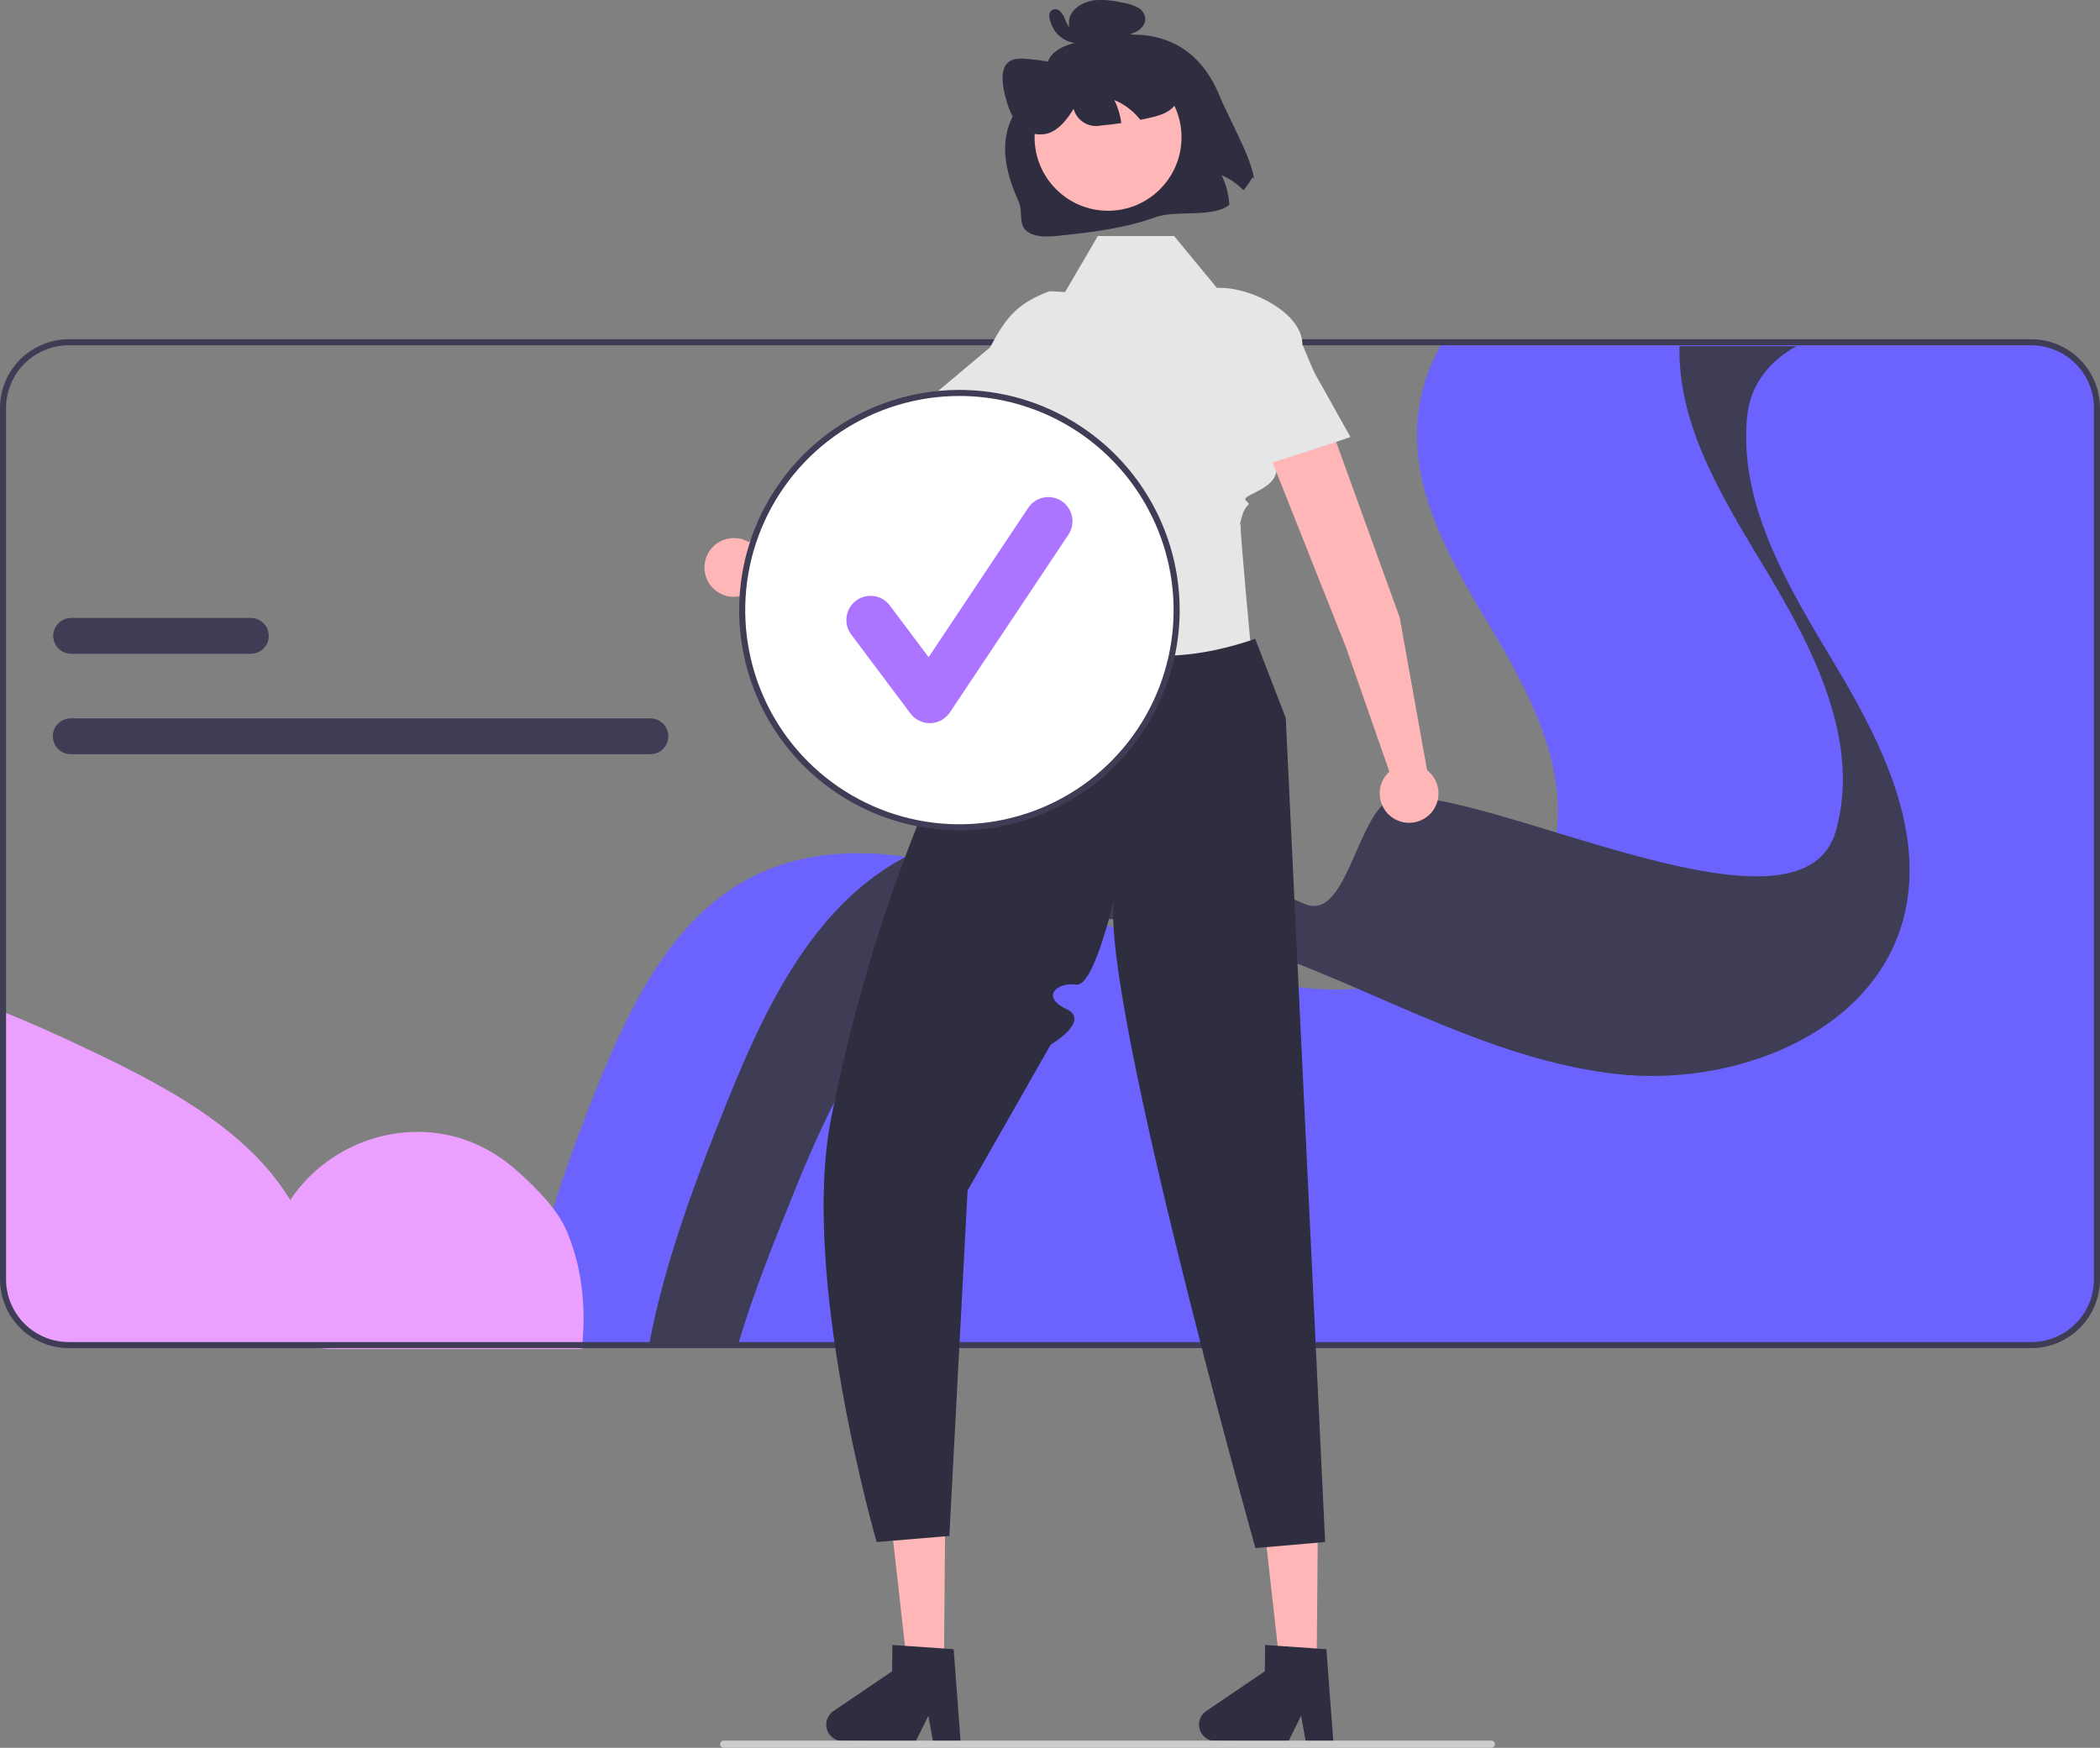 <?xml version="1.0" encoding="UTF-8"?> <svg xmlns="http://www.w3.org/2000/svg" width="2952" height="2457" viewBox="0 0 2952 2457" fill="none"><rect x="0" y="0" width="2952" height="2457" fill="#808080" stroke="none"/><g clip-path="url(#clip0_964_6)"><path d="M736.637 1890.87H2855.35C2867.48 1890.87 2879.49 1888.48 2890.7 1883.84C2901.91 1879.2 2912.1 1872.39 2920.68 1863.81C2929.26 1855.24 2936.07 1845.05 2940.71 1833.84C2945.35 1822.64 2947.74 1810.62 2947.74 1798.49V573.523C2947.76 565.337 2946.67 557.185 2944.5 549.29C2939.19 529.72 2927.58 512.443 2911.46 500.127C2895.35 487.811 2875.63 481.141 2855.35 481.146H2027.81C2008.5 513.659 1996.6 550.028 1992.96 587.663C1982.7 697.076 2045.44 798.227 2101.59 892.734C2157.73 987.241 2211.27 1097.12 2181.54 1202.96C2161.43 1274.34 2106.95 1326 2039.35 1356.96C1974.39 1385.7 1902.94 1396.58 1832.37 1388.48C1789.99 1383.13 1748.24 1373.6 1707.73 1360.03C1654.61 1342.78 1602.73 1320.42 1550.93 1297.81C1550.89 1297.81 1550.89 1297.81 1550.84 1297.76C1549.95 1297.38 1549.01 1296.95 1548.12 1296.57C1508.03 1279.07 1467.99 1261.52 1427.35 1246.06C1379.74 1227.44 1330.31 1213.82 1279.88 1205.43C1203.25 1193.42 1125.98 1197.76 1057.61 1232.52C946.173 1289.12 886.452 1411.44 839.722 1527.36C792.525 1644.57 750.225 1765.7 736.637 1890.87Z" fill="#6C63FF"></path><path d="M4.26 1422.25V1798.49C4.259 1810.62 6.648 1822.64 11.291 1833.84C15.934 1845.05 22.74 1855.24 31.32 1863.81C39.9 1872.39 50.085 1879.2 61.295 1883.84C72.505 1888.48 84.52 1890.87 96.653 1890.87H448.849C454.94 1834.1 449.829 1777.54 427.465 1724.77C378.734 1609.69 260.824 1541.63 148.41 1486.99C101.169 1464.03 53.119 1441.89 4.26 1422.25Z" fill="#EB9FFF"></path><path d="M373.354 1803.99C373.354 1828.49 383.088 1851.98 400.415 1869.31C417.742 1886.63 441.243 1896.36 465.747 1896.36H817.943C824.034 1839.59 818.922 1783.03 796.559 1730.26C785.102 1703.21 758.339 1673.24 723.467 1642.96C586.651 1524.19 373.354 1622.82 373.354 1803.99Z" fill="#EB9FFF"></path><path d="M0 1798.49V573.523C0.029 547.903 10.221 523.34 28.341 505.223C46.461 487.107 71.028 476.916 96.653 476.887H2855.35C2880.97 476.916 2905.54 487.107 2923.66 505.223C2941.78 523.34 2951.97 547.903 2952 573.523V1798.49C2951.97 1824.11 2941.78 1848.67 2923.66 1866.79C2905.54 1884.91 2880.97 1895.1 2855.35 1895.13H96.653C71.028 1895.1 46.46 1884.91 28.34 1866.79C10.221 1848.67 0.029 1824.11 0 1798.49ZM96.653 485.405C73.287 485.431 50.885 494.723 34.362 511.243C17.84 527.763 8.546 550.161 8.519 573.523V1798.49C8.545 1821.85 17.839 1844.25 34.361 1860.77C50.884 1877.29 73.286 1886.58 96.653 1886.61H2855.35C2878.71 1886.58 2901.12 1877.29 2917.64 1860.77C2934.16 1844.25 2943.45 1821.85 2943.48 1798.49V573.523C2943.45 550.161 2934.16 527.763 2917.64 511.243C2901.12 494.723 2878.71 485.431 2855.35 485.405H96.653Z" fill="#3F3D56"></path><path d="M912.905 1887.85H1038.18C1059.61 1815.71 1090.54 1739.25 1118.78 1669.58C1172.96 1535.98 1242.18 1395.02 1371.38 1329.79C1426.54 1301.93 1486.69 1291.05 1548.12 1291.65C1632.97 1292.45 1720.21 1315.23 1800.08 1345.41C1832.75 1357.73 1865.13 1371.27 1897.37 1385.11C2018.86 1437.31 2139.03 1494.16 2269.68 1509.52C2435 1528.95 2629.37 1455 2674.52 1295.71C2708.98 1173.76 2646.92 1047.14 2581.83 938.226C2516.74 829.309 2443.98 712.772 2455.87 586.668C2455.91 586.245 2455.95 585.779 2456.04 585.356C2460.51 540.062 2487.56 507.51 2525.34 486.641H2360.83C2358.66 604.279 2426.73 708.116 2487.99 810.641C2553.08 919.516 2615.14 1046.17 2580.68 1168.13C2535.53 1327.37 2161.64 1140.7 1996.31 1121.23C1949.63 1115.77 2023.79 1135.2 1979.28 1121.23C1909.46 1099.34 1901.72 1300.07 1833.78 1270.61C1791.48 1252.24 1749.13 1233.99 1706.24 1217.78C1688.48 1211.05 1670.33 1204.74 1651.97 1198.9C1651.93 1198.9 1651.93 1198.9 1651.88 1198.86C1528.61 1159.83 1393.79 1144.63 1279.88 1201.06C1279.12 1201.44 1278.31 1201.82 1277.54 1202.2C1148.34 1267.39 1079.12 1408.35 1024.94 1541.95C980.167 1652.39 934.971 1771.35 912.905 1887.85Z" fill="#3F3D56"></path><path d="M914.267 1009.85H99.414C92.737 1009.85 86.334 1012.5 81.613 1017.22C76.892 1021.94 74.239 1028.34 74.239 1035.02C74.239 1041.69 76.892 1048.1 81.613 1052.82C86.334 1057.54 92.737 1060.19 99.414 1060.19H914.267C920.944 1060.19 927.347 1057.54 932.068 1052.82C936.79 1048.1 939.442 1041.69 939.442 1035.02C939.442 1028.34 936.79 1021.94 932.068 1017.22C927.347 1012.5 920.944 1009.85 914.267 1009.85Z" fill="#3F3D56"></path><path d="M352.628 868.713H99.981C93.304 868.713 86.901 871.365 82.179 876.086C77.458 880.806 74.806 887.208 74.806 893.884C74.806 900.56 77.458 906.962 82.179 911.682C86.901 916.403 93.304 919.055 99.981 919.055H352.628C359.305 919.055 365.708 916.403 370.429 911.682C375.151 906.962 377.803 900.56 377.803 893.884C377.803 887.208 375.151 880.806 370.429 876.086C365.708 871.365 359.305 868.713 352.628 868.713Z" fill="#3F3D56"></path><path d="M1326.9 2342.12L1275.26 2341.69L1252.4 2137.89L1328.61 2138.53L1326.9 2342.12Z" fill="#FFB6B6"></path><path d="M1161.48 2424.23C1161.44 2430.35 1163.82 2436.24 1168.11 2440.6C1172.41 2444.97 1178.25 2447.45 1184.37 2447.51L1287.05 2448.37L1305.02 2411.94L1311.63 2448.55L1350.37 2448.91L1340.59 2318.32L1327.11 2317.42L1272.13 2313.63L1254.39 2312.44L1254.08 2349.39L1171.6 2405.33C1168.51 2407.42 1165.98 2410.24 1164.21 2413.53C1162.45 2416.82 1161.52 2420.49 1161.48 2424.23Z" fill="#2F2E41"></path><path d="M1850.85 2342.12L1799.2 2341.69L1776.35 2137.89L1852.56 2138.53L1850.85 2342.12Z" fill="#FFB6B6"></path><path d="M1685.43 2424.23C1685.39 2430.35 1687.77 2436.24 1692.06 2440.6C1696.35 2444.97 1702.2 2447.45 1708.32 2447.51L1811 2448.37L1828.97 2411.94L1835.57 2448.55L1874.32 2448.91L1864.53 2318.32L1851.05 2317.42L1796.08 2313.63L1778.34 2312.44L1778.03 2349.39L1695.55 2405.33C1692.46 2407.42 1689.92 2410.24 1688.16 2413.53C1686.4 2416.82 1685.46 2420.49 1685.43 2424.23Z" fill="#2F2E41"></path><path d="M1263.19 710.06L1495.62 531.22C1505.44 523.614 1511.88 512.451 1513.54 500.14C1515.21 487.829 1511.97 475.356 1504.52 465.415C1500.66 460.272 1495.8 455.967 1490.23 452.764C1484.65 449.561 1478.49 447.526 1472.1 446.784C1465.72 446.041 1459.25 446.607 1453.09 448.446C1446.93 450.284 1441.21 453.358 1436.28 457.48L1200.54 650.65L1052.35 761.991C1045.02 757.728 1036.55 755.826 1028.1 756.543C1019.65 757.259 1011.62 760.56 1005.11 765.996C998.599 771.433 993.92 778.741 991.709 786.929C989.497 795.117 989.861 803.787 992.749 811.761C995.637 819.735 1000.91 826.627 1007.85 831.5C1014.8 836.374 1023.07 838.992 1031.55 839C1040.04 839.007 1048.31 836.404 1055.27 831.543C1062.22 826.683 1067.5 819.8 1070.41 811.831L1263.19 710.06Z" fill="#FFB6B6"></path><path d="M1452.63 751.172L1442.38 979.94L1790.34 1022.04C1762.96 930.113 1718.06 802.435 1738.64 738.462L1452.63 751.172Z" fill="#A0616A"></path><path d="M1650.42 331.777H1543.24L1497.21 410.53L1475.27 409.319C1432.53 425.779 1415.49 442.815 1391.9 488.204L1308.99 557.808L1372.89 634.47C1417.02 627.24 1432.94 592.988 1418.92 530.082C1418.92 530.082 1370.59 614.296 1440.21 655.727C1440.21 655.727 1427.79 733.786 1440.21 732.947C1452.63 732.108 1481.23 716.221 1452.63 732.108C1424.03 747.995 1428.93 748.68 1429.86 753.827C1445.3 838.901 1458.08 902.785 1458.08 902.785L1760.53 932.598C1760.53 932.598 1743.1 749.725 1744.05 739.328C1744.99 728.931 1738.64 754.349 1744.99 728.931C1751.35 703.512 1760.88 713.044 1751.35 703.512C1741.82 693.98 1816.88 685.771 1787.59 639.964L1885.56 614.411L1830.8 484.276C1830.8 440.337 1760.21 404.717 1716.27 404.717H1710.64L1650.42 331.777Z" fill="#E6E6E6"></path><path d="M1764.48 898.043C1646.16 938.737 1539.64 929.802 1449.56 851.677C1449.56 851.677 1424.22 945.374 1398.55 932.598C1372.89 919.821 1385.57 955.573 1378.52 968.681C1371.04 982.599 1379.73 1006.07 1355.01 1014.06C1330.29 1022.04 1339.58 1045.49 1331.58 1062.76C1275.58 1183.56 1211.63 1354.56 1168.42 1571.45C1124.03 1794.31 1232.32 2167.7 1232.32 2167.7L1334.55 2159.19L1360.11 1673.66L1477.01 1468.44C1477.01 1468.44 1534.44 1435 1498.39 1418.05C1462.34 1401.09 1486.49 1380.07 1512.76 1384.19C1539.02 1388.31 1568.84 1252.02 1568.84 1252.02C1531.39 1346.11 1764.79 2176.22 1764.79 2176.22L1862.76 2167.7L1807.38 1009.26L1764.48 898.043Z" fill="#2F2E41"></path><path d="M1714.03 134.066C1725.65 162.998 1758.43 219.895 1762.87 250.933L1760.87 248.969C1757.06 255.48 1752.73 261.672 1747.92 267.486C1739.3 258.434 1728.89 251.277 1717.35 246.47C1723.65 259.396 1727.3 273.453 1728.08 287.811C1706.74 306.39 1652.24 295.181 1625.01 305.082C1581.2 320.977 1534.67 326.636 1488.74 331.335C1472.44 333.013 1454.19 334.032 1442.76 324.4C1431.33 314.767 1438.14 296.93 1431.99 283.438C1388.21 187.336 1428.62 152.663 1462.95 109.087C1470.5 99.497 1470.47 85.187 1479.66 76.037C1492.42 63.355 1511.97 59.454 1530 56.329C1525.31 56.576 1520.65 55.613 1516.44 53.533C1512.24 51.454 1508.64 48.328 1506 44.456C1503.68 40.555 1502.48 36.089 1502.54 31.552C1502.6 27.014 1503.91 22.58 1506.33 18.739C1512.77 8.052 1526.17 1.838 1539.09 0.286C1551.83 -0.579 1564.62 0.52 1577.02 3.545C1585.05 4.601 1592.83 7.087 1599.98 10.884C1603.36 12.685 1606.11 15.473 1607.85 18.877C1609.6 22.28 1610.27 26.135 1609.77 29.928C1608.69 33.431 1606.84 36.645 1604.34 39.331C1601.85 42.017 1598.78 44.106 1595.37 45.442C1590.17 47.641 1584.69 49.139 1579.1 49.896C1604.81 46.56 1630.93 51.131 1653.99 63.002C1682.88 78.41 1702.37 105.149 1714.03 134.066Z" fill="#2F2E41"></path><path d="M1557.59 296.272C1614.63 296.272 1660.87 250.043 1660.87 193.017C1660.87 135.991 1614.63 89.762 1557.59 89.762C1500.56 89.762 1454.32 135.991 1454.32 193.017C1454.32 250.043 1500.56 296.272 1557.59 296.272Z" fill="#FFB6B6"></path><path d="M1656.97 137.653C1650.98 155.747 1633.87 161.578 1618.05 165.214C1613.07 166.376 1608.05 167.459 1602.98 168.423C1601.12 166.087 1599.13 163.798 1597.05 161.635C1588.43 152.584 1578.02 145.427 1566.48 140.619C1571.47 150.83 1574.79 161.776 1576.31 173.038C1566.74 174.425 1557.13 175.559 1547.46 176.439C1539.28 178.179 1530.75 176.712 1523.62 172.339C1516.49 167.966 1511.32 161.023 1509.17 152.944C1500.36 167.333 1489.96 180.884 1475.73 186.6C1467.59 189.524 1458.73 189.764 1450.45 187.286C1442.16 184.808 1434.89 179.742 1429.69 172.831C1421.17 162.435 1416.43 148.47 1413.01 134.992C1408.97 118.968 1406.73 100.511 1414.66 90.345C1421.01 82.117 1431.97 81.969 1442.08 82.699C1464.39 84.411 1486.47 88.413 1507.97 94.643L1509.79 98.733C1506.1 76.544 1514.11 55.196 1528.93 47.603C1538.93 42.527 1550.97 43.378 1562.66 44.408C1577.67 45.078 1592.51 47.947 1606.69 52.922C1622.96 59.18 1636.9 70.311 1646.6 84.792C1656.98 100.544 1662.13 122.027 1656.97 137.653Z" fill="#2F2E41"></path><path d="M1509.74 41.146C1510.76 40.845 1508.12 41.231 1509.04 41.256C1508.58 41.229 1508.13 41.166 1507.69 41.066C1507.61 41.051 1506.58 40.723 1507.27 40.964C1505.73 40.506 1504.36 39.613 1503.33 38.394C1500.9 35.395 1499 32.008 1497.7 28.376C1496.06 23.577 1493.42 19.179 1489.96 15.472C1488.97 14.485 1487.77 13.744 1486.45 13.309C1485.13 12.873 1483.72 12.756 1482.34 12.966C1480.97 13.176 1479.66 13.708 1478.53 14.518C1477.4 15.328 1476.47 16.393 1475.83 17.628C1473.82 22.076 1475.65 27.557 1477.09 31.926C1478.57 36.466 1480.77 40.737 1483.61 44.574C1488.37 50.85 1494.86 55.606 1502.27 58.262C1510.86 61.38 1520.22 61.647 1528.97 59.025C1530.12 58.546 1531.11 57.74 1531.82 56.708C1532.53 55.675 1532.92 54.459 1532.94 53.208C1532.97 51.957 1532.63 50.726 1531.97 49.663C1531.31 48.6 1530.36 47.753 1529.22 47.223L1514.63 41.252C1513.86 40.914 1513.04 40.731 1512.2 40.713C1511.36 40.694 1510.53 40.842 1509.74 41.146C1508.96 41.45 1508.25 41.905 1507.64 42.485C1507.03 43.065 1506.55 43.759 1506.21 44.527C1505.87 45.295 1505.69 46.122 1505.67 46.96C1505.65 47.799 1505.8 48.633 1506.1 49.415C1506.41 50.197 1506.86 50.911 1507.44 51.517C1508.02 52.124 1508.72 52.609 1509.49 52.947L1524.08 58.918L1524.33 47.117C1522.51 47.642 1520.64 47.962 1518.75 48.072C1516.73 48.274 1514.69 48.188 1512.7 47.816C1510.79 47.566 1508.91 47.108 1507.1 46.452C1505.94 46.028 1504.8 45.546 1503.69 45.007C1503.29 44.812 1502.89 44.608 1502.49 44.397C1502.52 44.413 1500.82 43.424 1501.57 43.889C1499.68 42.683 1497.91 41.304 1496.28 39.77C1495.71 39.225 1495.17 38.635 1494.69 38.005C1493.86 36.984 1493.09 35.915 1492.39 34.804C1490.95 32.452 1489.81 29.93 1489 27.296C1488.63 26.189 1488.31 25.063 1488.06 23.924C1487.99 23.298 1487.88 22.678 1487.72 22.068C1487.18 20.614 1487.82 22.917 1487.2 23.547L1484.51 25.528C1484.01 25.679 1483.47 25.714 1482.95 25.63C1482.43 25.547 1481.94 25.348 1481.51 25.047C1481.19 24.599 1481.26 24.673 1481.71 25.27C1482.25 25.973 1482.73 26.709 1483.17 27.473C1484.14 29.272 1485.01 31.12 1485.79 33.008C1487.39 37.023 1489.42 40.855 1491.84 44.439C1494.21 48.065 1497.67 50.849 1501.71 52.396C1505.76 53.943 1510.19 54.173 1514.38 53.054C1515.95 52.429 1517.21 51.212 1517.89 49.664C1518.57 48.117 1518.61 46.365 1518.01 44.785C1517.37 43.227 1516.15 41.979 1514.61 41.3C1513.07 40.622 1511.33 40.567 1509.74 41.146Z" fill="#2F2E41"></path><path d="M1348.67 1162.99C1517.32 1162.99 1654.03 1026.3 1654.03 857.68C1654.03 689.065 1517.32 552.375 1348.67 552.375C1180.03 552.375 1043.31 689.065 1043.31 857.68C1043.31 1026.3 1180.03 1162.99 1348.67 1162.99Z" fill="white"></path><path d="M1348.67 1167.25C1287.44 1167.25 1227.57 1149.09 1176.66 1115.07C1125.74 1081.06 1086.06 1032.71 1062.62 976.147C1039.19 919.581 1033.06 857.338 1045 797.289C1056.95 737.239 1086.44 682.08 1129.74 638.787C1173.04 595.493 1228.21 566.01 1288.27 554.065C1348.33 542.12 1410.58 548.251 1467.16 571.68C1523.73 595.11 1572.09 634.788 1606.11 685.695C1640.13 736.602 1658.29 796.453 1658.29 857.679C1658.2 939.753 1625.55 1018.44 1567.5 1076.47C1509.46 1134.51 1430.76 1167.15 1348.67 1167.25ZM1348.67 556.635C1289.12 556.635 1230.91 574.291 1181.39 607.37C1131.87 640.45 1093.28 687.467 1070.49 742.476C1047.7 797.485 1041.74 858.016 1053.36 916.413C1064.98 974.811 1093.65 1028.45 1135.76 1070.55C1177.87 1112.66 1231.52 1141.33 1289.93 1152.94C1348.34 1164.56 1408.88 1158.6 1463.9 1135.81C1518.92 1113.03 1565.94 1074.44 1599.03 1024.93C1632.11 975.425 1649.77 917.221 1649.77 857.679C1649.68 777.865 1617.93 701.345 1561.48 644.908C1505.03 588.471 1428.5 556.725 1348.67 556.635Z" fill="#3F3D56"></path><path d="M1307.01 1016.58C1301.74 1016.58 1296.54 1015.35 1291.82 1012.99C1287.11 1010.63 1283.01 1007.21 1279.84 1002.99L1196.54 891.932C1193.86 888.364 1191.91 884.304 1190.81 879.984C1189.7 875.664 1189.45 871.168 1190.09 866.753C1190.72 862.338 1192.21 858.091 1194.48 854.254C1196.76 850.416 1199.76 847.064 1203.33 844.388C1206.9 841.712 1210.96 839.766 1215.28 838.659C1219.6 837.552 1224.1 837.308 1228.51 837.938C1232.93 838.569 1237.18 840.063 1241.02 842.336C1244.86 844.608 1248.21 847.614 1250.88 851.182L1305.39 923.833L1445.37 713.9C1447.84 710.19 1451.02 707.002 1454.73 704.521C1458.44 702.039 1462.6 700.311 1466.97 699.437C1471.34 698.562 1475.85 698.558 1480.22 699.423C1484.6 700.289 1488.76 702.007 1492.47 704.481C1496.18 706.955 1499.37 710.136 1501.85 713.841C1504.34 717.547 1506.06 721.705 1506.94 726.079C1507.81 730.452 1507.82 734.955 1506.95 739.33C1506.09 743.705 1504.37 747.867 1501.89 751.578L1335.28 1001.45C1332.27 1005.97 1328.21 1009.7 1323.46 1012.33C1318.71 1014.96 1313.39 1016.41 1307.96 1016.57C1307.64 1016.57 1307.33 1016.58 1307.01 1016.58Z" fill="#AB75FF"></path><path d="M1012.32 2451.93C1012.32 2452.6 1012.45 2453.26 1012.7 2453.87C1012.95 2454.49 1013.33 2455.05 1013.8 2455.52C1014.27 2455.99 1014.83 2456.36 1015.45 2456.62C1016.06 2456.87 1016.72 2457 1017.39 2457H2096.34C2097.68 2457 2098.97 2456.47 2099.92 2455.52C2100.87 2454.57 2101.41 2453.28 2101.41 2451.93C2101.41 2450.59 2100.87 2449.3 2099.92 2448.35C2098.97 2447.4 2097.68 2446.86 2096.34 2446.86H1017.39C1016.72 2446.86 1016.06 2446.99 1015.45 2447.25C1014.83 2447.5 1014.27 2447.87 1013.8 2448.34C1013.33 2448.81 1012.95 2449.37 1012.7 2449.99C1012.45 2450.61 1012.32 2451.27 1012.32 2451.93Z" fill="#CCCCCC"></path><path d="M1967.62 868.123L1867.8 592.398C1863.54 580.729 1854.86 571.204 1843.63 565.878C1832.4 560.552 1819.53 559.853 1807.8 563.931C1801.73 566.041 1796.15 569.365 1791.4 573.7C1786.66 578.036 1782.84 583.292 1780.2 589.149C1777.55 595.005 1776.12 601.339 1776.01 607.765C1775.89 614.191 1777.08 620.574 1779.51 626.524L1891.98 909.756L1953.06 1084.74C1946.77 1090.43 1942.39 1097.92 1940.5 1106.19C1938.62 1114.46 1939.33 1123.11 1942.53 1130.96C1945.73 1138.81 1951.28 1145.49 1958.41 1150.08C1965.54 1154.68 1973.91 1156.96 1982.38 1156.63C1990.86 1156.31 1999.03 1153.38 2005.78 1148.24C2012.54 1143.11 2017.54 1136.02 2020.13 1127.95C2022.71 1119.87 2022.75 1111.19 2020.23 1103.09C2017.71 1094.99 2012.75 1087.87 2006.04 1082.68L1967.62 868.123Z" fill="#FFB6B6"></path><path d="M1817.41 469.605L1898.34 614.41C1898.34 614.41 1711.82 678.262 1711.36 667.631C1710.91 657 1720.63 509.478 1720.63 509.478L1817.41 469.605Z" fill="#E6E6E6"></path></g><defs><clipPath id="clip0_964_6"><rect width="2952" height="2457" fill="white"></rect></clipPath></defs></svg> 